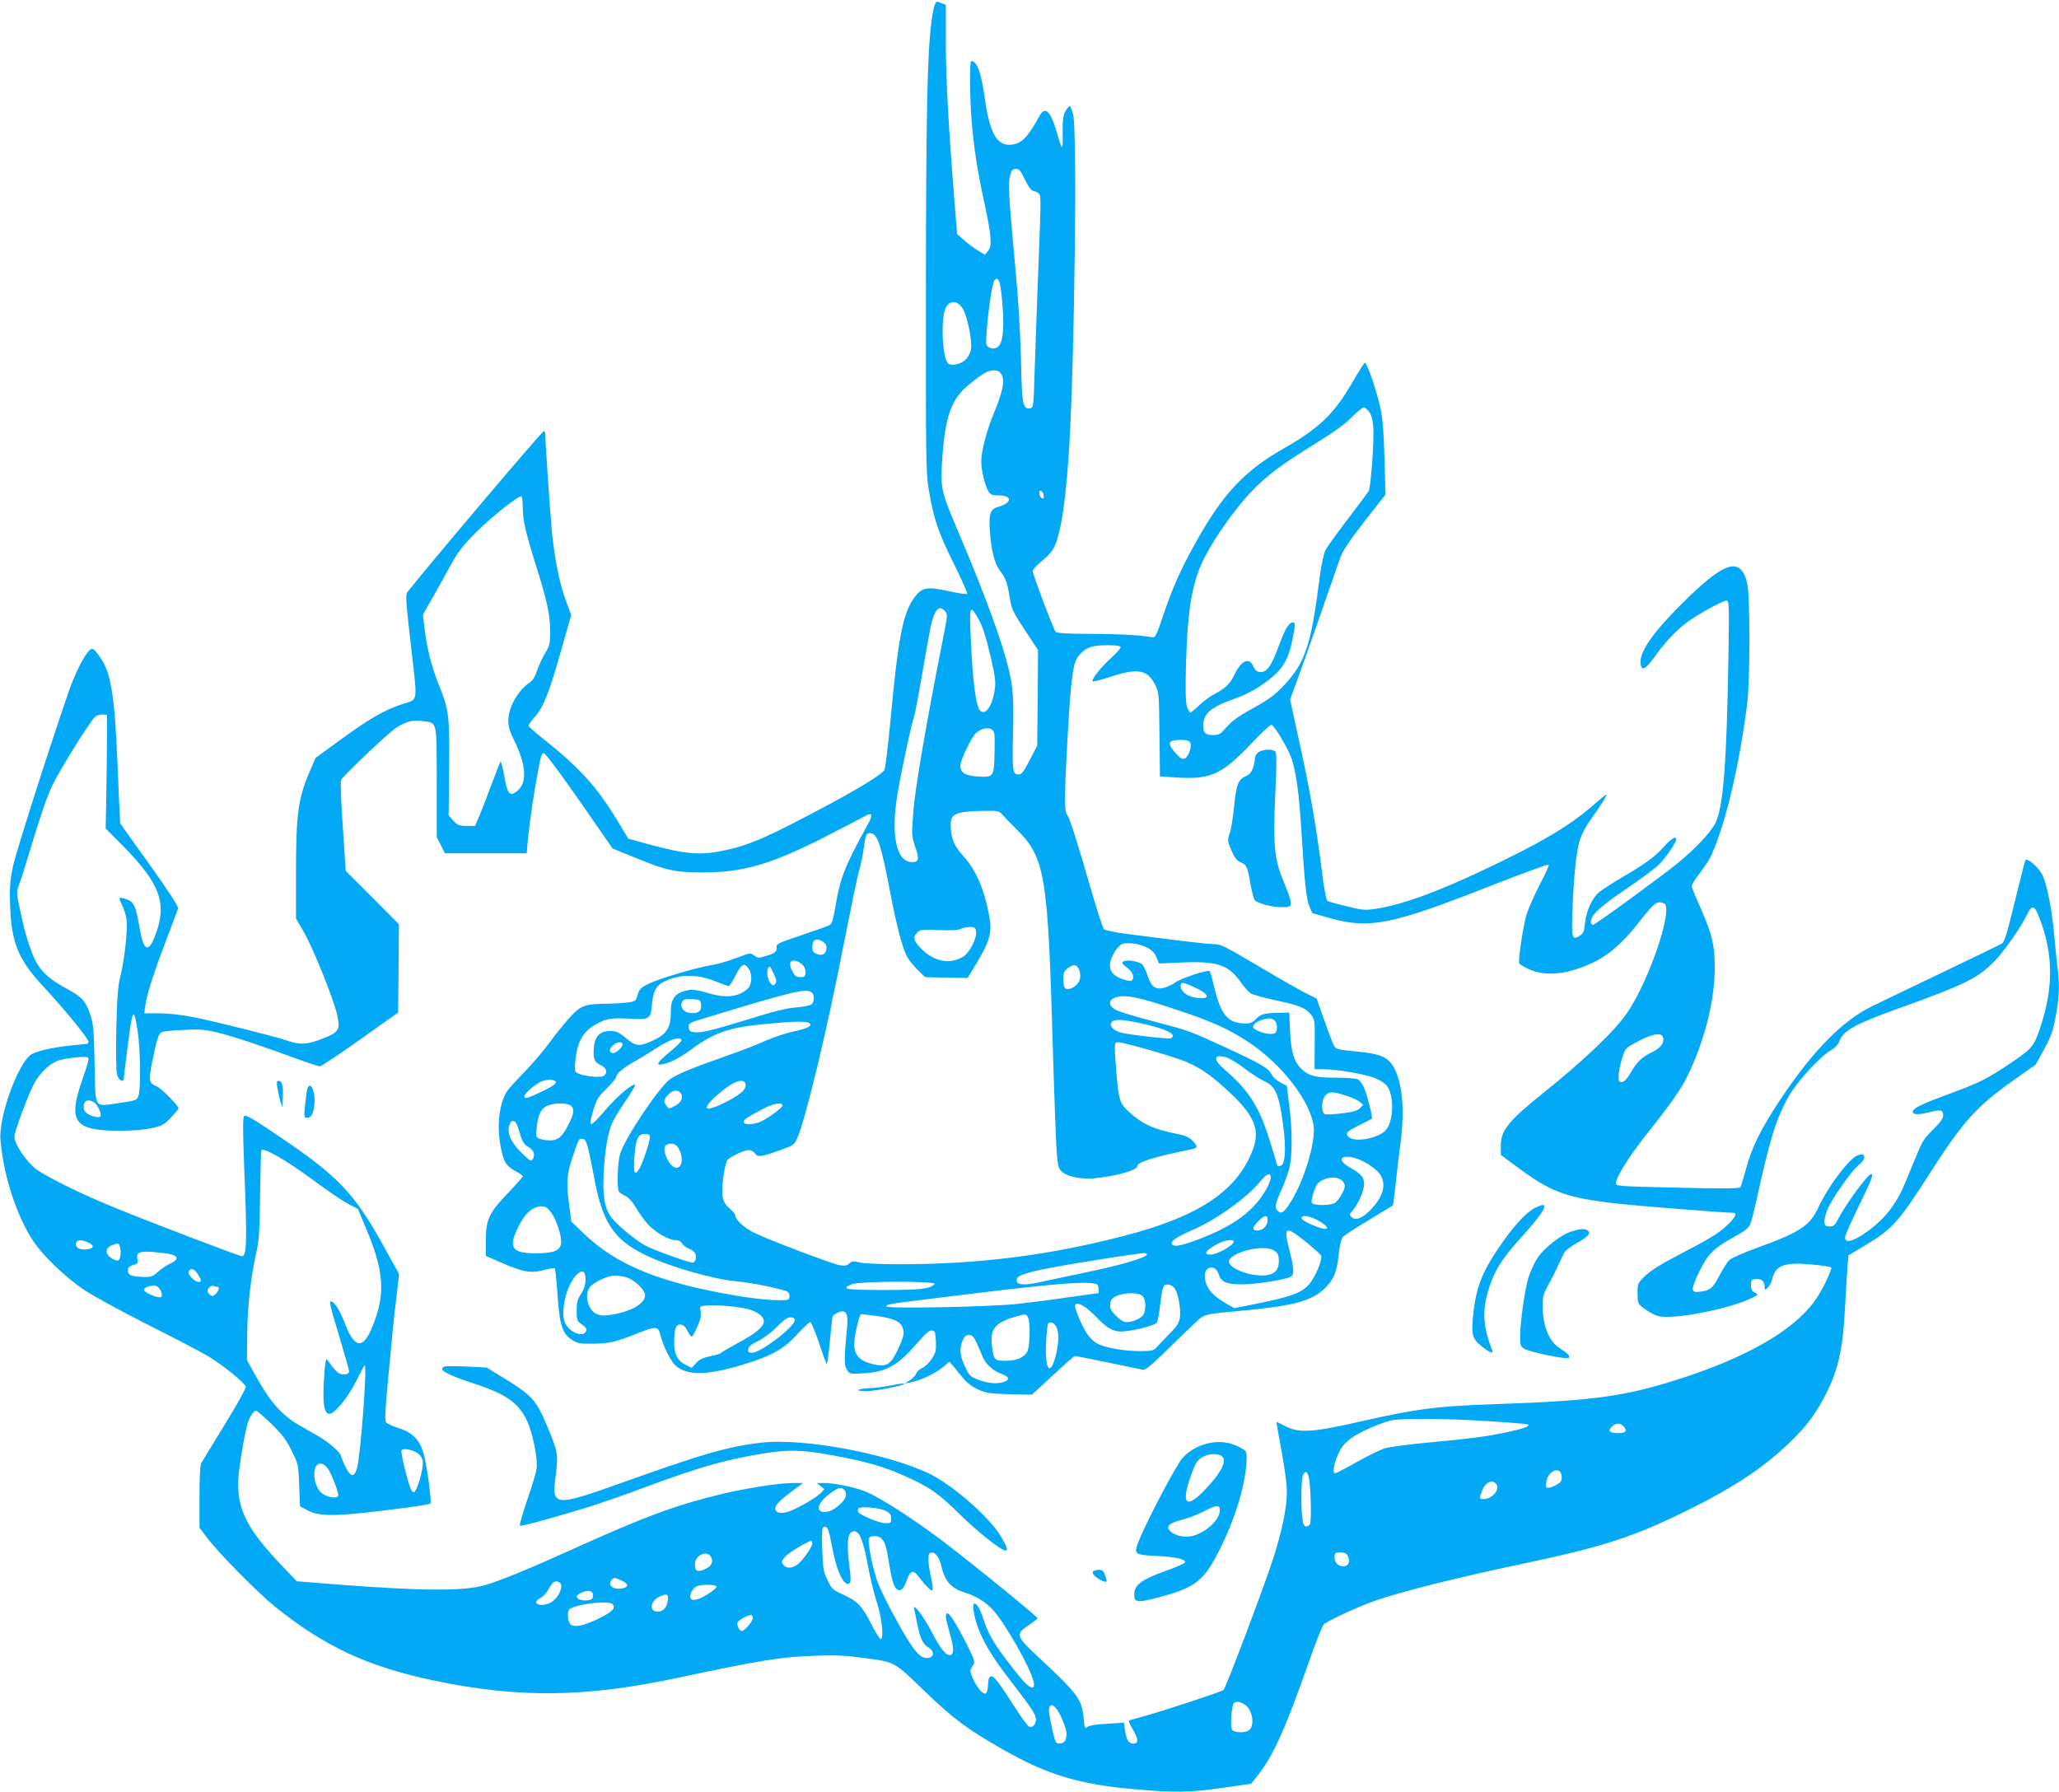 <?xml version="1.0" standalone="no"?>
<!DOCTYPE svg PUBLIC "-//W3C//DTD SVG 20010904//EN"
 "http://www.w3.org/TR/2001/REC-SVG-20010904/DTD/svg10.dtd">
<svg version="1.0" xmlns="http://www.w3.org/2000/svg"
 width="1280pt" height="1114pt" viewBox="0 0 1280 1114"
 preserveAspectRatio="xMidYMid meet">
<g transform="translate(0,1114) scale(0.1,-0.1)"
fill="#03a9f4" stroke="none">
<path d="M5812 11113 c-5 -10 -15 -56 -21 -103 -26 -204 -34 -550 -35 -1655
-1 -1062 0 -1148 17 -1254 30 -183 59 -271 157 -466 49 -99 86 -183 82 -187
-4 -4 -58 4 -120 18 -130 28 -159 22 -205 -37 -74 -98 -103 -248 -153 -784
-14 -156 -31 -286 -37 -294 -35 -42 -230 -156 -531 -311 -218 -113 -316 -153
-430 -180 -177 -41 -261 -35 -511 33 l-119 33 -71 117 c-126 208 -235 327
-468 512 -42 33 -78 65 -81 71 -2 6 15 32 38 56 53 56 92 156 170 434 l57 200
-36 98 c-38 105 -68 256 -85 431 -10 107 -40 546 -40 592 0 13 -4 23 -9 23
-11 0 -717 -834 -849 -1002 -12 -15 -8 -67 23 -335 41 -360 46 -328 -49 -359
-120 -39 -213 -93 -422 -247 l-122 -89 -36 -83 c-73 -170 -86 -264 -86 -637
l0 -278 49 -85 c59 -102 185 -416 207 -515 21 -93 12 -108 -95 -149 -93 -36
-137 -38 -215 -11 -79 27 -427 114 -577 145 -81 16 -160 25 -219 25 l-93 0 7
52 c9 66 52 201 133 413 36 94 67 178 70 187 3 12 -57 105 -177 273 l-183 256
-3 67 c-2 37 -9 180 -14 317 -17 401 -40 546 -100 637 -48 72 -57 77 -85 42
-32 -38 -86 -150 -118 -244 -131 -380 -330 -1006 -347 -1090 -18 -87 -21 -129
-17 -240 8 -232 50 -335 208 -505 130 -140 279 -322 279 -341 0 -8 -5 -14 -10
-14 -6 0 -54 -5 -108 -11 -112 -12 -204 -34 -238 -55 -83 -55 -204 -390 -191
-533 20 -226 101 -473 207 -632 61 -90 201 -224 317 -301 54 -36 229 -131 388
-212 160 -80 329 -168 376 -196 97 -58 232 -168 237 -192 2 -9 -57 -115 -131
-235 -74 -120 -139 -228 -146 -240 -7 -14 -11 -89 -11 -211 l0 -190 48 -63
c70 -94 313 -340 423 -429 309 -248 578 -373 991 -459 522 -109 934 -104 1498
15 531 113 656 133 865 140 131 5 188 2 315 -15 185 -25 178 -21 370 -207 178
-171 262 -234 487 -362 273 -156 475 -217 818 -246 247 -22 347 -20 547 9 95
14 173 25 174 25 2 0 24 27 49 60 93 121 165 281 311 695 42 121 84 227 93
236 20 20 222 114 316 146 177 61 510 144 912 229 515 108 708 171 1063 349
264 132 445 253 599 400 103 99 159 171 217 279 90 169 120 296 134 571 6 110
13 227 16 260 l5 60 98 59 c173 102 213 146 411 456 201 314 288 412 512 570
l143 101 48 87 c52 96 60 120 82 243 17 98 19 179 5 281 -5 40 -14 129 -20
198 -14 155 -44 308 -71 366 -23 49 -96 114 -108 96 -3 -6 -33 -122 -66 -258
-48 -198 -63 -249 -80 -260 -11 -7 -185 -92 -385 -187 -201 -96 -394 -189
-430 -207 -182 -91 -363 -277 -563 -577 -117 -176 -178 -298 -211 -425 -16
-58 -32 -111 -36 -118 -6 -10 -91 -11 -391 -4 -382 9 -384 9 -383 30 1 36 80
162 180 289 209 264 250 327 315 490 77 193 119 390 119 560 0 136 -16 203
-81 353 -28 64 -55 127 -59 139 -7 17 2 35 47 95 31 40 65 93 75 118 89 201
174 567 220 940 18 144 18 665 0 742 -40 173 -142 140 -412 -131 -196 -196
-273 -317 -247 -385 11 -27 35 -7 96 78 63 87 139 164 211 213 86 58 212 124
226 119 13 -5 14 -55 9 -348 -11 -670 -32 -936 -81 -1035 -28 -57 -125 -160
-235 -250 -118 -95 -513 -383 -526 -383 -7 0 -13 8 -13 19 0 41 50 89 210 198
91 61 186 132 213 158 41 40 107 136 107 158 0 22 -35 0 -77 -48 -50 -58 -118
-108 -268 -195 -49 -29 -108 -67 -129 -83 -48 -38 -86 -120 -93 -199 -5 -47
-10 -61 -30 -74 -50 -32 -54 -19 -48 148 8 220 24 373 46 444 11 37 40 91 72
135 63 87 101 149 92 149 -3 0 -41 -31 -84 -69 -144 -126 -332 -237 -681 -401
-296 -140 -508 -216 -667 -240 -65 -10 -81 -9 -180 15 -59 14 -114 29 -121 34
-8 5 -22 81 -37 207 -34 264 -74 496 -141 797 l-54 249 36 96 c30 80 193 544
276 785 15 42 54 101 150 225 l131 167 -6 225 c-5 167 -11 248 -26 315 -22
104 -83 281 -96 279 -5 -1 -41 -57 -80 -125 -113 -194 -205 -282 -426 -408
-245 -140 -377 -281 -547 -586 -93 -167 -141 -276 -197 -440 -44 -131 -53
-150 -70 -147 -74 13 -208 21 -386 21 -152 1 -209 4 -217 14 -14 17 -142 356
-142 377 0 9 27 38 59 64 41 33 65 62 79 94 42 98 72 314 91 652 32 559 47
1918 23 2023 -7 31 -17 57 -22 57 -5 0 -17 -15 -27 -32 -14 -26 -18 -54 -17
-138 2 -113 -1 -112 -36 6 -39 135 -73 167 -108 103 -77 -141 -117 -179 -190
-179 -76 0 -119 79 -147 270 -25 180 -50 250 -87 250 -11 0 -10 -217 2 -367
13 -165 35 -308 76 -498 47 -214 53 -282 27 -314 l-20 -25 -44 27 c-24 14 -63
43 -86 64 l-43 38 -15 185 c-38 475 -55 780 -55 1002 l0 238 -26 10 c-33 13
-32 13 -42 -7z m560 -1090 c24 -49 39 -69 55 -71 12 -2 27 -9 33 -17 12 -14
12 -35 -9 -570 -6 -165 -15 -403 -19 -530 -7 -226 -7 -230 -29 -233 -45 -7
-50 23 -56 303 -4 168 -16 373 -36 580 -41 447 -45 513 -32 563 10 35 16 42
36 42 21 0 30 -11 57 -67z m-140 -779 c13 -166 1 -248 -37 -266 -16 -7 -29 -7
-45 2 -22 12 -22 15 -16 104 11 140 35 297 48 313 26 31 39 -9 50 -153z m-248
-21 c29 -45 62 -205 52 -256 -4 -19 -17 -46 -30 -60 -28 -30 -89 -45 -111 -27
-39 32 -49 298 -12 353 27 42 70 37 101 -10z m245 -417 c18 -38 3 -106 -51
-236 -45 -109 -78 -235 -78 -300 0 -54 25 -156 46 -187 12 -19 24 -23 63 -23
86 0 84 -47 -3 -71 -50 -14 -60 -42 -52 -154 7 -110 29 -199 60 -240 39 -51
47 -74 62 -163 13 -81 18 -92 95 -209 l82 -124 -2 -297 -3 -297 -46 -90 c-40
-77 -51 -90 -72 -90 -35 0 -38 25 -32 270 5 225 -1 293 -43 445 -50 181 -162
477 -316 837 -83 195 -92 235 -84 373 18 298 55 407 171 501 87 71 121 89 159
86 22 -1 34 -10 44 -31z m2283 -227 c13 -18 22 -49 25 -93 7 -77 -15 -373 -28
-398 -5 -10 -64 -88 -130 -175 -66 -86 -129 -173 -139 -194 -11 -21 -25 -87
-35 -160 -54 -430 -89 -537 -225 -682 -55 -58 -90 -84 -185 -137 -110 -61
-134 -79 -192 -145 -17 -19 -32 -25 -61 -25 -47 0 -62 14 -62 57 0 76 45 116
193 168 94 34 166 76 242 141 66 57 98 117 119 226 19 92 20 108 4 108 -26 0
-48 -37 -88 -145 -47 -128 -76 -168 -118 -163 -19 2 -31 12 -41 36 -27 60 -77
35 -121 -61 -24 -50 -57 -80 -125 -115 -22 -11 -62 -41 -89 -66 -26 -25 -52
-46 -56 -46 -5 0 -14 17 -21 37 -9 28 -10 98 -6 268 10 352 40 519 123 674 65
122 187 293 279 390 98 103 185 169 402 303 115 71 186 122 227 165 34 34 67
61 75 60 8 -1 23 -14 33 -28z m-2024 -518 c3 -16 -1 -22 -10 -19 -7 3 -15 15
-16 27 -3 16 1 22 10 19 7 -3 15 -15 16 -27z m-3238 -80 c0 -76 18 -153 84
-363 66 -210 86 -300 86 -400 0 -80 -3 -92 -30 -137 -17 -27 -39 -75 -50 -107
-11 -36 -28 -65 -42 -74 -76 -48 -138 -156 -138 -240 0 -38 9 -68 34 -118 81
-162 86 -279 12 -327 -39 -26 -52 -8 -71 101 -10 52 -20 92 -23 89 -3 -3 -27
-63 -53 -133 -26 -70 -60 -158 -76 -197 l-30 -70 -53 0 c-46 1 -56 5 -82 33
l-29 33 3 297 c3 330 -1 359 -67 522 -42 106 -70 217 -85 337 l-11 91 59 104
c32 56 83 148 113 203 44 81 73 119 154 201 101 101 272 237 287 228 4 -3 8
-36 8 -73z m2625 -641 c17 -19 16 -25 -14 -177 -98 -494 -173 -927 -183 -1068
-11 -145 -11 -152 11 -218 27 -79 23 -97 -19 -97 -98 0 -134 169 -90 427 25
148 86 431 100 469 7 16 29 135 51 264 22 129 47 267 55 305 25 109 51 137 89
95z m199 -33 c35 -59 51 -109 87 -261 24 -103 29 -143 24 -186 -13 -102 -55
-169 -90 -140 -28 24 -48 174 -61 473 -8 173 -3 187 40 114z m892 -188 c4 -6
-21 -36 -58 -69 -65 -59 -126 -136 -115 -146 3 -3 48 8 100 25 177 59 239 50
287 -44 25 -49 25 -54 28 -311 l3 -261 107 -7 c206 -13 279 20 455 205 66 70
125 125 131 123 22 -9 108 -155 127 -215 28 -88 46 -225 59 -439 19 -319 31
-432 50 -476 l18 -41 113 -32 c246 -68 383 -40 1007 206 189 74 347 132 350
128 4 -3 -21 -59 -55 -123 -33 -64 -70 -147 -82 -184 -23 -77 -55 -293 -46
-309 4 -5 32 -22 63 -36 102 -46 243 -31 398 44 100 48 185 124 289 257 90
115 106 127 149 110 62 -24 -87 -471 -226 -677 -75 -112 -267 -296 -518 -497
-222 -178 -270 -237 -270 -332 l0 -58 93 -69 c218 -164 314 -199 642 -235 123
-14 657 -56 707 -56 30 0 21 -23 -29 -72 -57 -55 -112 -89 -315 -194 -104 -54
-167 -94 -200 -126 -47 -46 -48 -47 -48 -110 1 -63 1 -63 45 -96 24 -18 61
-38 82 -44 92 -25 445 43 587 114 39 20 39 20 15 32 -18 9 -24 20 -24 46 0 31
3 35 28 38 35 4 57 -13 57 -46 0 -24 1 -24 19 -8 11 10 23 32 27 49 20 91 75
112 249 95 60 -5 114 -14 119 -18 4 -5 -16 -55 -45 -112 -41 -77 -71 -120
-124 -174 -147 -148 -395 -281 -735 -394 -366 -121 -554 -148 -1190 -170 -355
-12 -487 -29 -825 -106 -306 -70 -389 -75 -474 -31 -29 15 -54 27 -55 27 -2 0
12 -80 30 -177 20 -106 34 -210 34 -256 0 -102 -30 -246 -87 -422 -55 -171
-291 -796 -307 -812 -10 -10 -370 -129 -511 -168 -33 -9 -66 -18 -73 -20 -8
-3 -3 -19 18 -53 38 -62 40 -92 5 -92 -29 0 -43 23 -51 84 l-7 46 -106 -7
c-68 -3 -112 -11 -122 -20 -14 -12 -17 -7 -22 52 -12 123 -33 151 -295 395
-126 118 -129 132 -47 186 30 20 55 40 55 44 0 7 -277 235 -495 406 -225 178
-479 345 -585 385 -67 25 -186 49 -247 49 l-45 0 23 -19 24 -19 -20 -22 c-25
-28 -142 -96 -198 -116 -51 -18 -87 -11 -87 17 0 22 27 50 113 115 l59 44 -64
0 c-84 0 -294 -33 -448 -70 -279 -68 -470 -138 -901 -333 -288 -130 -464 -203
-564 -232 -130 -38 -386 -37 -920 4 l-250 20 -98 103 c-205 216 -267 334 -267
508 0 63 38 299 59 369 13 42 38 81 52 81 6 0 49 -37 96 -82 68 -67 93 -100
126 -167 41 -83 42 -86 47 -215 l5 -131 45 -24 c78 -44 192 -40 627 17 73 10
135 21 139 24 9 9 -22 239 -42 309 -24 86 -68 132 -152 159 -37 12 -73 28 -80
35 -11 10 -9 63 13 296 14 156 34 361 46 456 l20 172 -90 163 c-189 343 -288
446 -669 702 -149 101 -195 127 -204 118 -9 -9 -9 -81 0 -319 19 -466 16 -553
-14 -553 -16 0 -525 194 -779 297 -206 83 -424 190 -497 242 -62 45 -138 157
-138 204 0 32 83 257 122 330 37 69 101 129 155 145 50 14 158 26 177 19 12
-5 7 -28 -30 -133 -94 -267 -55 -323 224 -324 87 0 158 6 205 16 65 15 77 21
120 66 26 28 47 53 47 57 0 17 -107 125 -136 137 -53 22 -54 35 -12 227 16 73
27 101 41 109 11 6 74 13 141 15 103 5 134 2 211 -17 94 -23 284 -86 494 -164
69 -25 132 -46 140 -45 9 0 122 75 251 167 l235 167 3 275 2 274 -165 166
-166 166 -18 275 c-11 150 -15 281 -11 289 17 31 288 288 341 324 62 41 106
52 172 42 86 -13 81 11 82 -378 l0 -343 26 -50 25 -50 255 0 254 0 2 35 c7 86
26 237 49 370 36 204 38 215 54 217 9 2 93 -110 222 -295 l206 -297 140 -57
c194 -80 247 -92 422 -92 249 0 422 50 755 219 121 62 234 121 252 131 46 27
52 10 19 -49 -143 -259 -173 -335 -202 -510 -15 -87 -22 -111 -38 -119 -11 -6
-90 -34 -176 -63 -148 -50 -155 -53 -152 -77 2 -27 -13 -37 -85 -57 -26 -8
-37 -6 -55 9 -23 17 -25 17 -113 -17 -50 -19 -117 -38 -150 -43 -92 -14 -333
-86 -395 -117 -47 -24 -56 -34 -66 -68 -10 -37 -14 -40 -55 -47 -24 -3 -80 -7
-124 -8 -154 -2 -172 -9 -243 -86 -35 -38 -92 -109 -128 -159 -36 -49 -112
-138 -169 -196 -95 -98 -105 -112 -124 -174 -25 -80 -27 -189 -6 -287 17 -84
34 -109 90 -139 25 -13 45 -28 45 -32 0 -5 -41 -51 -90 -102 -119 -124 -140
-167 -140 -296 l0 -97 95 -41 c135 -60 188 -69 265 -47 35 9 65 14 69 11 3 -4
11 -79 17 -168 13 -188 31 -241 93 -279 31 -20 49 -23 126 -22 102 1 139 9
282 66 111 44 125 43 138 -10 18 -74 69 -174 100 -197 75 -58 194 -55 410 10
182 55 255 96 339 187 39 43 76 78 83 78 6 0 31 -59 55 -130 23 -72 45 -130
48 -130 3 0 12 63 19 141 7 77 15 147 17 154 3 7 19 19 36 26 47 19 62 -6 54
-91 -19 -196 -19 -238 -1 -266 17 -26 18 -27 105 -22 144 9 211 47 344 201 43
50 64 67 80 65 19 -3 21 -10 24 -68 2 -57 -1 -70 -25 -107 -15 -24 -42 -50
-60 -58 -17 -8 -35 -25 -38 -36 -4 -11 -21 -29 -38 -40 l-32 -20 35 6 c63 13
149 53 196 91 l46 38 27 -31 c14 -17 41 -50 60 -73 22 -27 55 -52 90 -68 50
-23 72 -26 196 -30 l140 -3 130 120 c71 67 133 121 137 121 7 0 370 -74 417
-85 19 -5 40 11 125 92 55 54 137 133 181 175 91 86 51 74 355 103 277 27 392
58 468 128 62 58 82 103 94 216 7 63 17 102 27 112 9 9 81 56 161 104 80 49
147 89 149 91 2 2 9 61 17 131 7 70 20 178 28 238 29 206 17 375 -32 475 -38
77 -82 98 -242 113 -105 10 -124 14 -135 32 -7 11 -35 82 -61 159 l-49 138
-70 35 c-38 19 -172 95 -296 169 -201 119 -230 134 -271 134 -42 0 -275 28
-558 66 -63 8 -121 21 -127 27 -7 7 -44 120 -82 252 -88 305 -130 435 -147
460 -18 25 -18 98 1 449 15 285 28 421 46 490 12 46 57 92 103 105 45 13 173
13 182 0z m-6301 -559 c0 -74 -2 -233 -4 -353 l-4 -218 116 -117 c223 -228
266 -350 194 -542 -45 -121 -75 -106 -101 51 -20 124 -35 154 -81 169 -20 7
-39 10 -41 7 -3 -3 4 -24 16 -47 12 -23 24 -63 27 -90 7 -63 -13 -247 -38
-347 -16 -63 -21 -128 -26 -328 -3 -144 -1 -265 4 -285 10 -38 43 -55 43 -23
0 10 11 100 24 201 30 235 38 247 62 90 17 -110 20 -362 5 -400 -11 -30 -13
-30 -142 -49 -134 -19 -126 -35 -131 248 -4 203 -8 247 -25 300 -29 88 -52
114 -144 164 -126 67 -181 123 -218 220 -34 90 -53 155 -80 290 -19 91 -19 94
-1 143 11 28 42 128 70 221 69 226 96 306 135 391 42 91 241 410 269 430 11 8
32 13 46 12 l25 -3 0 -135z m5518 -89 c-3 -160 -5 -164 -98 -159 -83 4 -115
23 -115 68 0 32 70 179 98 203 30 27 73 37 97 22 18 -12 20 -23 18 -134z
m1216 52 c11 -23 -8 -82 -31 -97 -14 -8 -23 -5 -46 17 -16 16 -35 39 -43 53
-17 33 -2 44 63 44 35 0 50 -5 57 -17z m-1171 -444 c9 -11 49 -53 89 -92 181
-180 197 -278 228 -1362 9 -302 20 -595 24 -649 8 -90 11 -102 34 -122 36 -31
122 -47 205 -39 133 13 262 50 262 75 0 25 106 58 338 105 39 8 40 18 4 55
-20 19 -46 31 -88 39 -157 31 -227 64 -317 149 -46 44 -53 71 -67 236 -14 183
-14 186 12 186 34 0 338 -87 416 -119 96 -40 169 -91 284 -200 146 -138 181
-226 138 -344 -95 -259 -333 -420 -808 -542 -462 -120 -901 -175 -1388 -175
-119 0 -224 5 -250 11 -39 10 -47 9 -64 -6 -15 -14 -29 -16 -60 -11 -48 8
-451 161 -536 204 -60 30 -114 81 -114 107 0 7 -13 24 -29 37 -40 34 -51 59
-51 115 0 65 19 174 32 191 18 21 105 62 132 62 14 0 31 -9 40 -21 17 -25 38
-22 163 23 78 28 82 31 101 76 53 124 190 696 292 1226 40 203 80 397 90 430
10 34 24 96 29 140 13 89 15 96 40 96 45 0 68 -67 126 -373 39 -204 74 -337
104 -395 11 -20 40 -57 66 -82 l46 -45 132 -3 132 -2 41 67 c95 155 112 210
95 310 -30 171 -83 295 -165 384 -56 60 -76 112 -76 193 0 68 35 82 213 85 77
1 89 -1 105 -20z m6465 -686 c68 -197 69 -391 1 -608 -46 -148 -56 -161 -184
-247 -151 -103 -204 -130 -393 -199 -163 -60 -217 -85 -225 -107 -7 -22 30
-25 99 -8 75 20 89 17 89 -20 0 -17 -19 -44 -63 -87 -58 -57 -68 -73 -116
-192 -80 -197 -87 -212 -136 -285 -48 -72 -136 -151 -217 -195 -52 -28 -78
-27 -78 3 0 10 38 97 85 193 83 171 94 199 76 199 -19 0 -156 -186 -202 -275
-22 -43 -30 -50 -55 -50 -24 0 -30 5 -32 26 -2 14 6 49 18 78 26 66 149 241
195 278 55 44 41 88 -18 54 -56 -32 -179 -200 -232 -316 -53 -115 -114 -156
-380 -252 -82 -30 -160 -64 -173 -76 -13 -12 -42 -57 -64 -99 -42 -81 -58 -93
-133 -100 -44 -4 -43 20 9 127 53 109 92 147 217 215 56 30 88 54 97 73 7 15
24 78 38 140 88 402 125 522 205 663 51 89 190 242 256 281 30 17 49 37 59 63
26 64 97 103 354 196 438 157 512 194 621 311 60 66 155 203 190 276 35 72 49
63 92 -60z m-6625 -46 c5 -42 -42 -132 -81 -155 -78 -48 -173 -32 -250 40 -57
54 -65 80 -36 109 20 20 28 21 134 17 80 -4 120 -1 141 8 16 7 43 12 59 11 25
-2 31 -7 33 -30z m-950 -63 c16 -11 22 -24 20 -41 -4 -35 -26 -47 -60 -34 -23
9 -28 17 -28 45 0 46 28 58 68 30z m2013 -35 c29 -15 46 -32 58 -60 l16 -39
140 6 c219 10 293 -14 368 -122 21 -30 49 -61 61 -69 13 -9 85 -29 161 -45
146 -31 185 -48 219 -93 19 -26 21 -40 19 -181 l-1 -153 62 -1 c87 -1 251 -30
315 -55 30 -12 62 -33 73 -47 44 -60 43 -207 -2 -270 -39 -55 -197 -87 -236
-48 -23 23 -13 33 69 74 40 20 74 38 75 39 7 6 -29 150 -48 192 -10 23 -27 46
-38 52 -12 6 -72 11 -135 11 -126 0 -168 10 -211 49 -51 47 -69 103 -76 236
l-5 120 -68 -2 c-90 -2 -111 -8 -141 -40 -20 -21 -33 -26 -69 -26 -104 2 -147
54 -188 223 -12 52 -25 98 -29 102 -9 12 -184 -46 -215 -71 -15 -11 -45 -26
-67 -32 -54 -14 -81 5 -103 73 -10 29 -24 61 -32 70 -18 20 -94 34 -118 21
-14 -8 -12 -13 18 -36 36 -28 50 -56 37 -78 -7 -10 -16 -10 -48 -1 -63 19 -92
47 -92 91 0 47 49 127 82 134 40 9 106 -2 149 -24z m-2138 -111 c10 -12 17
-33 15 -47 -2 -22 -8 -26 -33 -26 -24 0 -34 7 -49 36 -25 47 -16 74 22 65 15
-4 35 -16 45 -28z m-339 -20 c24 -34 21 -100 -6 -125 -59 -53 -138 -61 -257
-24 -50 15 -86 20 -109 16 -85 -16 -112 -50 -112 -139 0 -100 -28 -140 -126
-182 -75 -32 -92 -29 -158 26 -40 33 -56 40 -92 40 -63 0 -95 -31 -102 -98 -6
-72 2 -96 40 -113 40 -17 49 -52 18 -69 -26 -14 -153 4 -170 25 -8 9 -8 36 -1
89 11 95 45 157 108 197 74 46 105 52 224 46 127 -8 134 -3 142 89 7 83 28
121 83 145 101 45 201 43 323 -6 33 -14 65 -25 71 -25 5 0 22 24 36 53 43 85
60 96 88 55z m2059 -21 c10 -43 -8 -80 -48 -99 -40 -18 -55 -5 -55 51 0 42 4
53 27 71 39 31 65 23 76 -23z m-1902 -13 c17 -37 18 -48 8 -61 -12 -13 -15
-13 -31 7 -24 29 -24 100 -1 100 2 0 13 -21 24 -46z m2621 -85 c92 -43 94 -75
2 -62 -53 7 -94 39 -94 73 0 27 11 26 92 -11z m-2384 -31 c16 -16 15 -53 -2
-71 -9 -8 -45 -16 -93 -20 -53 -3 -132 -22 -248 -58 -266 -82 -337 -100 -380
-97 -35 3 -40 6 -43 30 -3 26 0 28 95 57 558 170 640 190 671 159z m2240 -97
c236 -77 344 -125 469 -207 211 -137 396 -378 410 -533 9 -101 -58 -322 -136
-452 -45 -74 -63 -89 -85 -70 -24 20 -20 45 19 130 19 42 41 103 50 136 19 76
20 235 0 390 -8 66 -15 121 -15 122 0 2 -18 12 -40 23 -22 11 -47 34 -55 50
-21 40 -58 62 -280 165 -234 108 -229 106 -458 166 -103 27 -206 58 -227 69
-57 29 -52 70 10 83 55 12 140 -6 338 -72z m-2930 23 c4 -40 -16 -56 -65 -52
-44 4 -69 38 -52 70 8 16 20 18 62 16 50 -3 52 -4 55 -34z m3567 -100 c10 -10
15 -29 13 -48 -3 -26 -8 -32 -32 -34 -36 -4 -116 25 -116 43 0 17 22 34 57 45
43 13 60 11 78 -6z m-837 -15 c162 -35 232 -69 192 -94 -11 -7 -256 21 -311
35 -48 13 -76 44 -59 65 17 20 62 19 178 -6z m-2058 1 c25 -17 -9 -35 -102
-54 -46 -10 -122 -36 -170 -57 -48 -22 -156 -64 -240 -93 -216 -76 -304 -112
-353 -146 -66 -46 -282 -368 -310 -464 -15 -50 -21 -200 -9 -231 4 -8 21 -22
39 -29 22 -10 44 -33 70 -77 21 -35 54 -81 74 -102 46 -49 130 -97 169 -97 21
0 35 -7 42 -21 7 -11 25 -25 41 -31 16 -5 34 -19 40 -29 12 -24 3 -59 -16 -59
-25 0 -251 82 -295 107 -67 38 -176 130 -210 175 -42 58 -54 129 -47 278 6
129 25 243 52 307 9 21 45 82 82 135 37 54 64 100 61 103 -12 13 -109 -68
-180 -151 -106 -123 -115 -123 -77 2 18 59 30 78 80 126 32 32 59 64 59 71 0
20 47 60 115 98 33 18 97 57 141 86 79 51 142 71 151 47 2 -6 -30 -39 -72 -73
-82 -69 -93 -87 -43 -77 48 10 105 39 183 97 129 95 225 129 415 149 192 20
290 23 310 10z m5307 -86 c13 -34 -11 -68 -64 -94 -65 -31 -96 -61 -134 -126
-29 -52 -52 -70 -71 -58 -13 9 -4 83 19 154 18 54 20 56 98 97 85 45 141 55
152 27z m-6467 -47 c0 -21 -47 -60 -64 -54 -21 8 -20 23 4 47 23 23 60 27 60
7z m3866 -149 c43 -33 98 -68 120 -78 72 -32 93 -77 119 -261 23 -166 16 -269
-21 -269 -8 0 -14 2 -14 4 0 3 -18 64 -41 137 -68 223 -131 325 -279 453 -81
69 -80 104 1 83 20 -5 72 -36 115 -69z m-4281 -88 c0 -9 -31 -30 -75 -51 -100
-48 -120 -54 -120 -35 0 20 77 84 115 96 43 12 80 8 80 -10z m1179 -6 c4 -9 0
-26 -8 -38 -28 -43 -218 -137 -232 -115 -8 14 44 68 119 125 62 47 110 57 121
28z m-404 -58 c21 -26 7 -60 -33 -81 -38 -20 -38 -20 -53 -1 -20 28 -18 43 11
71 27 28 57 32 75 11z m4133 -16 c36 -11 76 -29 89 -39 l23 -20 -21 -21 c-15
-16 -42 -23 -111 -32 -50 -6 -98 -8 -107 -5 -24 10 -22 91 4 117 25 25 42 25
123 0z m-7781 -41 c22 -12 52 -74 43 -89 -7 -12 -51 -3 -82 16 -15 10 -23 24
-23 43 0 38 24 50 62 30z m2971 -27 c19 -21 14 -50 -23 -121 -34 -67 -62 -91
-109 -91 -22 0 -51 4 -65 10 -25 9 -26 12 -20 67 9 84 27 121 66 138 49 21
131 19 151 -3z m1312 8 c8 -13 -109 -97 -153 -110 -48 -13 -79 -13 -87 1 -9
13 12 29 105 78 73 39 123 51 135 31z m-1635 -171 c18 -60 27 -74 56 -91 35
-20 43 -48 24 -78 -8 -12 -19 -5 -64 39 -66 65 -91 116 -82 165 5 26 12 36 26
36 15 0 24 -15 40 -71z m810 -30 c0 -27 -47 -168 -66 -196 -30 -46 -37 -28
-30 74 8 113 22 143 66 143 24 0 30 -4 30 -21z m-386 -61 c8 -29 24 -106 36
-170 52 -296 123 -405 325 -502 147 -71 420 -150 564 -162 93 -8 300 -51 319
-66 7 -6 12 -21 10 -32 -3 -20 -9 -21 -88 -19 -47 0 -155 13 -240 27 -479 81
-747 191 -952 388 l-76 73 -12 90 c-21 148 -18 198 19 310 41 120 38 115 61
115 15 0 23 -13 34 -52z m560 0 c36 -58 31 -128 -10 -128 -43 0 -96 120 -63
141 25 16 58 10 73 -13z m-2268 -204 c87 -65 186 -132 219 -149 l60 -31 53
-127 c102 -243 116 -380 57 -552 -67 -196 -124 -207 -190 -35 -28 74 -62 131
-82 138 -20 6 -17 -7 47 -220 33 -109 60 -205 60 -213 0 -22 -38 -28 -66 -11
-13 9 -34 32 -47 51 -12 19 -25 35 -28 35 -3 0 -9 -37 -12 -82 -14 -181 -5
-258 30 -258 33 0 117 102 167 203 26 53 50 97 53 97 17 0 -26 -565 -48 -640
-17 -58 -41 -53 -73 14 -14 30 -26 59 -26 64 0 19 -79 88 -139 122 -34 19 -89
51 -122 70 -111 64 -185 150 -281 327 l-43 78 2 155 c1 172 21 355 55 506 19
85 22 135 25 364 2 146 5 271 8 278 8 23 153 -60 321 -184z m6493 131 c58 -20
128 -71 146 -105 33 -63 11 -133 -65 -212 -52 -53 -93 -69 -118 -45 -15 15
-14 18 5 39 35 38 73 125 73 166 0 44 -16 62 -92 106 -85 48 -47 86 51 51z
m-539 -117 c0 -13 -13 -45 -29 -73 -78 -136 -200 -226 -420 -310 -101 -38
-142 -47 -161 -35 -25 16 15 46 128 95 146 64 334 199 416 299 41 50 66 59 66
24z m438 -14 c12 -8 22 -24 22 -36 0 -28 -37 -91 -63 -108 -25 -15 -125 -16
-140 -1 -6 6 -3 31 9 68 16 48 25 61 54 75 43 22 89 23 118 2z m-4910 -205
c32 -43 66 -150 60 -189 -6 -45 -45 -61 -151 -62 -151 -1 -177 32 -122 150 44
95 94 142 152 142 25 0 37 -8 61 -41z m4452 -42 c0 -37 -27 -67 -61 -67 -38 0
-37 16 3 57 37 39 58 42 58 10z m318 -7 c50 -30 66 -50 38 -50 -31 0 -141 49
-144 64 -6 26 47 19 106 -14z m-81 -130 c48 -39 91 -77 95 -84 13 -23 -34
-135 -75 -182 -45 -52 -112 -76 -328 -120 l-136 -27 -54 31 c-88 50 -129 104
-129 171 0 60 65 70 84 14 18 -55 48 -68 151 -68 86 1 261 28 298 47 24 12 22
50 -8 169 -37 146 -26 151 102 49z m-7566 -6 c40 -20 32 -38 -18 -42 -43 -3
-70 16 -59 43 7 19 39 19 77 -1z m7119 8 c0 -24 -103 -82 -145 -82 -50 0 -29
29 55 72 35 19 90 24 90 10z m-6926 -28 c11 -29 6 -84 -8 -90 -17 -6 -62 21
-70 42 -9 22 3 42 32 53 37 13 39 13 46 -5z m7169 -25 c31 -17 37 -28 37 -72
0 -58 -34 -87 -103 -87 -94 0 -207 47 -207 86 0 54 204 109 273 73z m-6847
-28 c44 -11 41 -35 -6 -56 -23 -10 -58 -34 -78 -52 -31 -29 -42 -33 -86 -32
-78 2 -101 11 -101 39 0 20 7 27 33 35 28 8 32 13 27 33 -11 45 10 55 100 48
45 -4 95 -10 111 -15z m6064 0 c0 -19 -165 -68 -395 -115 -93 -19 -212 -45
-264 -56 -105 -23 -151 -20 -151 11 0 27 43 44 197 74 127 26 547 92 591 94
12 1 22 -3 22 -8z m-5900 -123 c24 -39 25 -48 6 -48 -25 0 -70 45 -63 63 10
27 36 20 57 -15z m2410 -34 c0 -31 -8 -57 -27 -87 -23 -35 -28 -53 -28 -105 0
-52 4 -66 20 -77 37 -26 44 -35 39 -50 -17 -42 -100 -12 -130 48 -33 63 5 231
66 297 38 41 60 32 60 -26z m253 15 c50 -14 117 -78 117 -112 0 -50 -82 -99
-199 -119 -55 -9 -74 -9 -101 2 -55 23 -80 123 -42 169 24 30 111 70 152 71
19 0 52 -5 73 -11z m1917 -43 c-33 -30 -85 -36 -316 -36 -239 0 -270 5 -201
35 47 21 539 22 517 1z m1013 -3 c6 -4 11 -53 4 -53 -1 0 -83 -11 -182 -25
-99 -15 -241 -33 -315 -41 -165 -19 -820 -32 -820 -16 0 13 17 16 305 51 745
93 962 111 1008 84z m482 -27 c21 -33 37 -132 30 -179 -6 -33 -20 -55 -69
-104 -33 -34 -69 -71 -78 -82 -16 -18 -29 -21 -102 -21 -104 0 -227 23 -270
50 -19 11 -44 37 -58 57 -36 57 -80 162 -74 178 10 27 66 -5 135 -77 74 -77
114 -94 190 -83 79 11 170 37 182 51 6 7 16 61 22 119 8 67 17 109 26 114 19
12 50 2 66 -23z m-6323 12 c20 -16 32 -54 19 -62 -15 -10 -106 28 -106 44 0 8
11 17 25 21 38 11 45 10 62 -3z m369 2 c16 0 10 -26 -11 -45 -16 -15 -22 -15
-35 -5 -8 7 -15 18 -15 24 0 18 23 37 38 31 8 -3 18 -5 23 -5z m5751 -57 c20
-18 25 -82 7 -115 -12 -23 -67 -48 -105 -48 -17 0 -40 13 -66 39 -32 33 -39
46 -36 73 2 26 10 37 38 50 46 23 137 24 162 1z m-2484 -75 c75 -13 126 -43
130 -80 4 -34 -49 -79 -167 -141 -50 -27 -93 -52 -96 -57 -3 -5 -33 -15 -67
-21 -47 -10 -69 -20 -90 -43 l-28 -30 -35 17 c-52 25 -75 69 -74 142 1 85 10
110 38 110 18 0 29 -10 44 -37 10 -21 22 -38 27 -38 4 0 20 27 35 61 20 45 25
69 21 94 -7 33 -6 34 31 38 50 5 153 -1 231 -15z m821 -48 c108 -14 156 -33
171 -71 15 -34 9 -60 -31 -145 -46 -96 -74 -109 -178 -78 -60 18 -91 56 -91
116 0 49 32 188 43 188 2 0 40 -5 86 -10z m951 -9 c17 -32 13 -193 -6 -219
-24 -35 -68 -52 -134 -52 -69 0 -72 3 -84 97 -12 97 22 141 137 174 79 22 74
22 87 0z m-1450 -20 c0 -40 -211 -201 -263 -201 -24 0 -28 4 -25 23 2 16 19
30 60 49 32 16 81 52 116 87 43 44 67 61 86 61 19 0 26 -5 26 -19z m1627 -41
c17 -34 16 -98 -3 -175 -35 -138 -69 -94 -61 77 3 59 9 112 12 118 11 18 38 7
52 -20z m-494 -102 c13 -29 29 -67 36 -84 17 -43 63 -85 113 -104 50 -18 59
-36 23 -50 -41 -16 -99 -12 -161 11 -52 20 -58 25 -85 83 -32 68 -36 110 -15
161 11 27 21 35 40 35 20 0 29 -10 49 -52z m3185 -484 c130 -8 238 -17 241
-20 12 -12 -24 -25 -129 -48 -134 -28 -218 -39 -506 -66 -118 -11 -233 -27
-260 -36 -27 -9 -104 -47 -172 -85 -67 -38 -127 -69 -132 -69 -26 0 7 115 47
169 14 18 46 46 71 62 56 36 181 88 235 99 70 13 356 11 605 -6z m836 -33 c24
-27 12 -41 -32 -41 -55 0 -69 13 -43 39 26 26 53 27 75 2z m-7485 -177 c19
-23 22 -35 18 -73 -7 -59 -39 -154 -53 -158 -6 -2 -16 9 -22 24 -22 56 -62
225 -56 235 12 20 88 1 113 -28z m-562 -99 c12 -22 31 -66 42 -98 17 -50 18
-59 5 -64 -28 -11 -83 8 -107 37 -29 34 -42 105 -27 144 16 42 58 33 87 -19z
m7661 -32 c3 -28 -2 -36 -30 -53 -18 -11 -41 -20 -52 -20 -16 0 -18 5 -13 38
12 71 89 100 95 35z m-1567 -39 c9 -79 11 -238 3 -258 -3 -9 -14 -16 -24 -16
-13 0 -19 12 -24 53 -10 83 -7 246 5 268 18 34 34 15 40 -47z m1159 -9 c29
-34 -22 -95 -80 -95 -24 0 -25 9 -6 54 21 51 62 70 86 41z m-4052 -37 c21 -21
13 -53 -20 -85 -41 -38 -69 -53 -102 -53 -58 0 -44 55 27 109 55 43 75 49 95
29z m260 -132 c25 -13 32 -23 32 -46 0 -28 -3 -30 -35 -30 -37 0 -157 49 -169
69 -4 6 -4 16 0 22 10 16 132 6 172 -15z m-358 -121 c5 -13 16 -64 25 -112 26
-144 76 -246 107 -215 8 8 8 34 -1 100 -21 165 -11 229 35 221 30 -6 52 -64
80 -215 14 -76 39 -179 56 -229 30 -92 44 -223 23 -226 -5 -1 -31 40 -57 91
-59 116 -85 144 -174 185 -67 30 -73 36 -99 90 -25 50 -29 71 -33 180 -3 68
-2 131 1 139 9 24 26 19 37 -9z m332 -52 c21 -25 28 -47 44 -148 17 -105 30
-149 48 -164 23 -19 44 -1 62 51 20 61 40 71 68 34 50 -65 85 -100 92 -93 4 4
2 33 -5 65 -23 103 -26 161 -7 168 26 10 53 -22 67 -79 22 -97 61 -141 144
-167 73 -23 130 -58 176 -107 75 -80 239 -369 255 -450 11 -57 -26 -43 -89 35
-133 164 -186 246 -213 327 -29 87 -48 125 -66 125 -18 0 -2 -93 31 -172 42
-99 88 -171 201 -318 128 -166 150 -200 150 -231 0 -31 -21 -52 -42 -44 -9 4
-44 51 -79 106 -108 168 -140 210 -157 207 -13 -2 -18 -16 -20 -56 -4 -60 -18
-67 -54 -24 -31 37 -62 108 -54 124 3 7 11 21 18 30 10 14 4 34 -40 121 -88
174 -132 233 -132 176 0 -11 12 -60 26 -110 26 -90 25 -129 -2 -129 -26 0 -60
44 -113 146 -48 94 -121 188 -108 139 3 -11 11 -47 17 -80 18 -96 37 -138 71
-157 39 -23 38 -61 -2 -66 -51 -6 -96 50 -213 266 -37 68 -80 155 -96 195 -35
89 -71 272 -56 287 16 16 61 12 78 -7z m-432 -29 c0 -18 -48 -90 -81 -121 -34
-31 -72 -38 -93 -18 -21 22 -20 29 7 59 20 23 140 95 160 96 4 0 7 -7 7 -16z
m3333 -87 c12 -38 -10 -63 -48 -53 -28 7 -45 39 -37 69 4 14 13 17 40 15 29
-2 37 -8 45 -31z m-3963 3 c16 -30 4 -56 -36 -75 -47 -22 -64 -14 -64 29 0 57
76 92 100 46z m-555 -147 c43 -20 45 -39 5 -48 -54 -12 -96 19 -69 51 15 18
21 18 64 -3z m-391 -9 c37 -14 1 -101 -54 -129 -34 -18 -81 -17 -87 2 -3 6 9
19 26 28 17 8 40 33 51 54 11 22 25 41 32 44 7 3 14 6 15 6 1 1 8 -2 17 -5z
m980 -29 c-1 -14 -72 -62 -112 -76 -25 -8 -37 -8 -45 0 -16 16 3 63 33 78 28
15 125 13 124 -2z m-770 -40 c3 -8 3 -22 0 -30 -8 -20 -77 -20 -93 -1 -10 12
-7 18 16 30 36 20 69 20 77 1z m468 -41 c-5 -46 -28 -74 -63 -74 -56 0 -47 69
14 95 42 19 53 14 49 -21z m-343 -28 c20 -24 0 -45 -83 -87 -100 -49 -163 -61
-183 -34 -16 24 -17 81 -1 92 51 33 246 54 267 29z m871 -85 c0 -20 -51 -81
-69 -81 -15 0 -32 36 -26 53 6 14 60 45 83 46 6 1 12 -8 12 -18z m3063 -542
c48 -37 58 -137 17 -159 -28 -15 -86 -12 -100 5 -11 14 -8 108 6 158 7 23 45
22 77 -4z m-1180 -17 c27 -30 67 -126 67 -162 0 -41 -14 -60 -46 -60 -19 0
-24 9 -38 68 -24 108 -29 141 -22 157 7 20 19 19 39 -3z"/>
<path d="M7830 6467 c-15 -7 -26 -23 -28 -37 -7 -70 -23 -101 -58 -116 -47
-20 -59 -53 -73 -196 -6 -64 -18 -136 -27 -160 -14 -41 -14 -45 11 -105 20
-46 34 -64 56 -73 39 -16 44 -28 62 -133 9 -49 21 -95 27 -103 18 -20 105 -44
166 -44 78 0 78 1 4 184 -48 121 -56 217 -42 518 9 186 9 254 1 264 -14 17
-66 18 -99 1z"/>
<path d="M1724 4378 c4 -24 12 -61 19 -83 l12 -40 3 60 c4 73 -4 105 -24 105
-14 0 -15 -7 -10 -42z"/>
<path d="M1906 4348 c-19 -152 -19 -158 3 -158 11 0 24 8 29 18 17 32 23 103
12 143 -14 53 -37 51 -44 -3z"/>
<path d="M9550 3634 c-50 -21 -122 -95 -200 -204 -129 -181 -172 -283 -190
-450 -15 -137 -9 -163 52 -211 54 -42 74 -49 63 -21 -51 132 -60 230 -31 340
36 136 83 216 211 357 92 101 145 171 145 192 0 16 -6 16 -50 -3z"/>
<path d="M9770 3484 c-66 -20 -170 -102 -212 -165 -20 -30 -45 -86 -57 -124
-23 -79 -51 -276 -51 -365 0 -51 3 -62 23 -74 35 -22 267 -70 279 -58 11 11
-1 24 -61 64 -63 42 -101 139 -101 259 0 56 5 76 30 120 16 30 44 83 60 119
17 36 37 76 43 90 7 14 41 41 76 60 72 39 95 65 71 80 -20 13 -46 11 -100 -6z"/>
<path d="M2763 2644 c-43 -19 8 -48 190 -108 197 -65 272 -119 325 -233 36
-79 67 -238 57 -298 -3 -22 -29 -108 -58 -192 -28 -84 -49 -155 -45 -158 6 -6
163 36 398 107 74 22 248 82 386 134 334 124 497 170 739 209 147 24 239 21
427 -14 202 -38 305 -67 428 -121 165 -72 226 -115 357 -245 107 -106 257
-225 284 -225 17 0 9 24 -30 90 -71 119 -304 322 -448 390 -265 125 -779 220
-1038 191 -212 -24 -366 -69 -930 -271 -263 -94 -329 -106 -352 -60 -9 20 -9
47 2 130 16 124 13 146 -49 293 -74 176 -94 199 -285 316 l-96 59 -125 6 c-69
3 -131 3 -137 0z"/>
<path d="M5530 2525 c-36 -7 -87 -14 -115 -15 -83 -3 -111 -18 -36 -19 56 -1
241 34 241 45 0 5 -11 4 -90 -11z"/>
<path d="M7527 2170 c-69 -12 -130 -45 -176 -95 -38 -42 -223 -392 -272 -517
-32 -80 -27 -85 104 -91 120 -5 191 -21 184 -40 -2 -7 -57 -31 -122 -54 -140
-50 -189 -84 -193 -135 -5 -62 12 -66 151 -29 220 58 277 100 366 271 111 213
181 447 181 601 0 36 -3 40 -47 63 -58 29 -112 37 -176 26z m64 -80 c44 -24 4
-105 -110 -222 -110 -112 -139 -75 -78 97 26 73 38 94 66 112 36 24 90 30 122
13z m-8 -344 c-4 -58 -86 -133 -169 -155 -45 -12 -107 0 -136 27 -36 31 -12
53 78 76 37 9 96 33 133 52 76 40 97 40 94 0z"/>
<path d="M6794 1369 c-8 -13 21 -41 59 -57 30 -13 32 -9 16 37 -9 25 -16 31
-39 31 -16 0 -32 -5 -36 -11z"/>
</g>
</svg>
